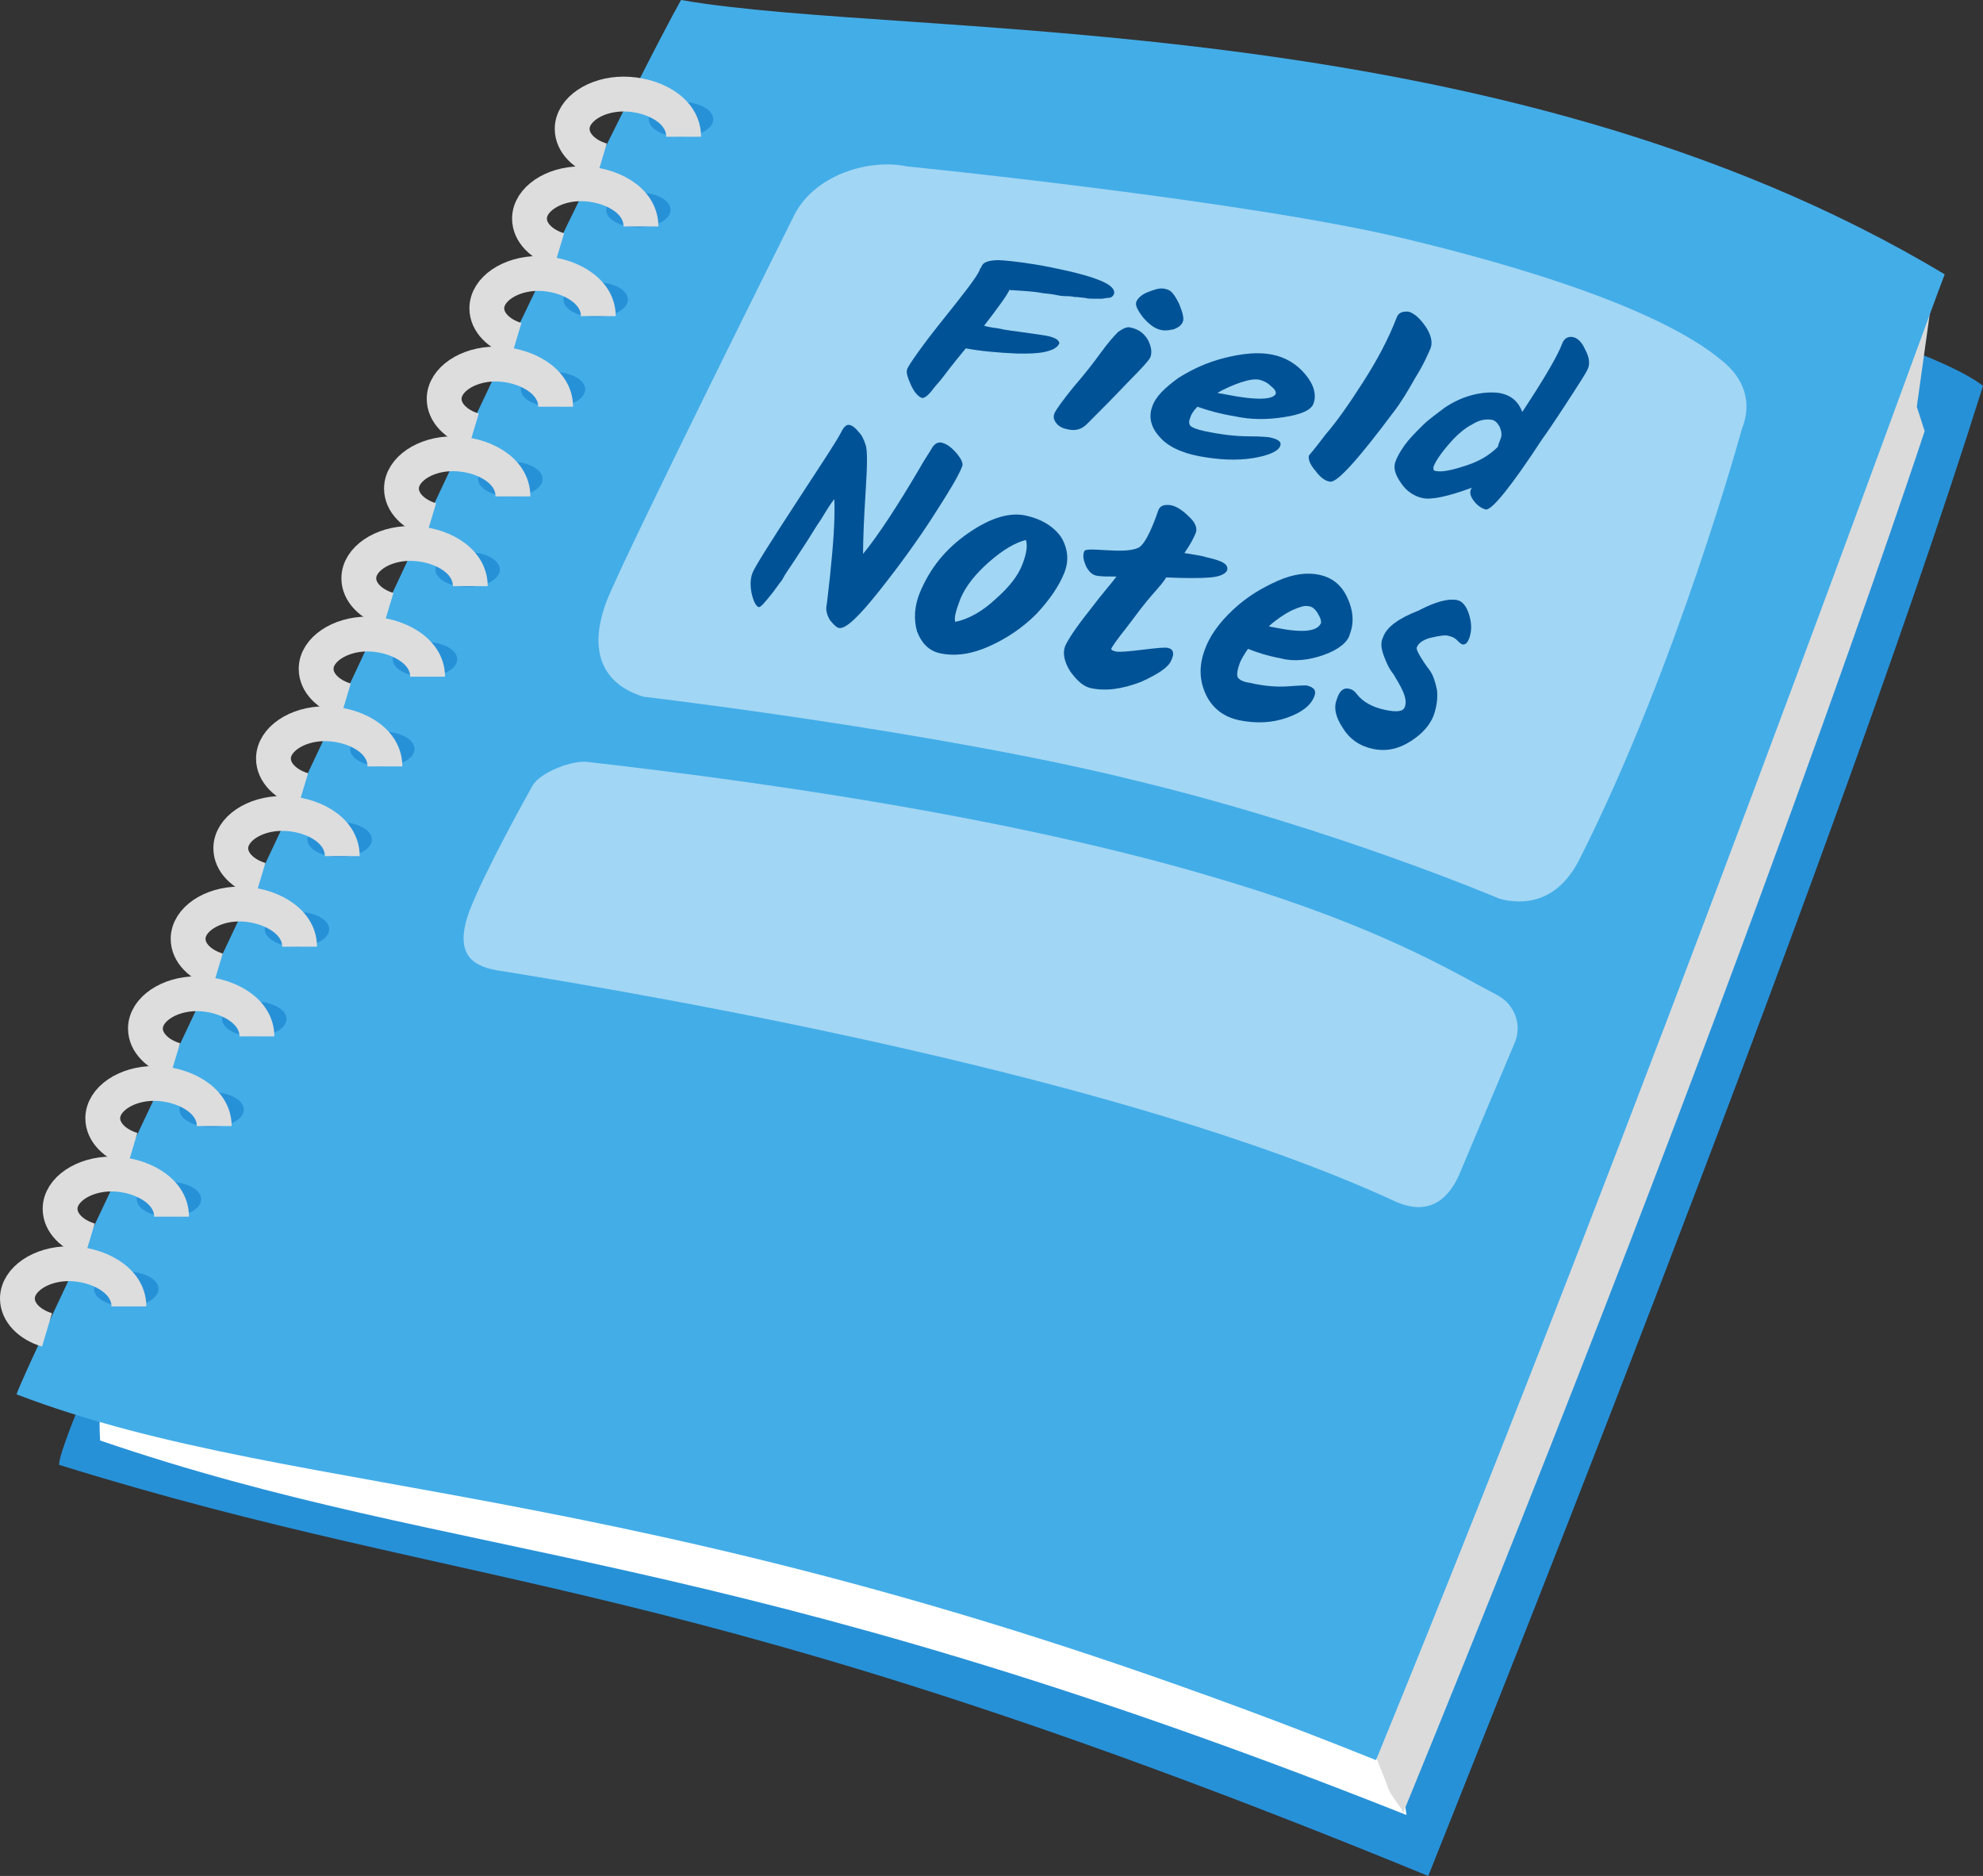 <?xml version="1.0" encoding="utf-8"?>
<!-- Generator: Adobe Illustrator 25.1.0, SVG Export Plug-In . SVG Version: 6.00 Build 0)  -->
<svg version="1.1" id="Layer_1" xmlns="http://www.w3.org/2000/svg" xmlns:xlink="http://www.w3.org/1999/xlink" x="0px" y="0px"
	 viewBox="0 0 227.7 215.4" style="enable-background:new 0 0 227.7 215.4;" xml:space="preserve">
<rect x="0" y="0" width="227.7" height="215.4" fill="#333333" stroke="none"/>
<style type="text/css">
	.st0{fill:#2791D8;}
	.st1{fill:#FFFFFF;}
	.st2{fill:#DBDBDB;}
	.st3{fill:#43ADE8;}
	.st4{opacity:0.5;fill:#FFFFFF;}
	.st5{fill:#005296;}
	.st6{fill:none;stroke:#DDDDDD;stroke-width:4;stroke-miterlimit:10;}
</style>
<g>
	<path class="st0" d="M79.1,8.5c0,0-73.2,155.1-72.3,159.7c48.6,15.1,71.5,12,157.2,47.2c2.6-6.6,45.5-113,63.7-171.1
		C211.4,31.9,79.1,8.5,79.1,8.5z"/>
	<path class="st1" d="M12.1,149.7c0,0-0.9,12.1-0.6,15.7c41.5,14.2,71.2,11.7,150,43c-0.6-5.2-5.1-26.4-5.1-26.4L12.1,149.7z"/>
	<path class="st2" d="M155,181.6l1.7,16.9l2.6,6.5c0.2,1.1,1.8,2.6,1.8,3.2C200.4,112.3,221,49.5,221,49.5l-0.9-2.8l1.8-12.9
		l-1.4-3.9L155,181.6z"/>
	<path class="st3" d="M78.2,0c-1.6,2.8-10.8,20.2-32.3,66.3c-20.6,44.1-43.3,91.4-44,93.8c32.9,12.6,74,9,156.1,42
		C189,126.5,221,37.4,223.3,31.5C171.7,0.5,104.6,4.6,78.2,0z"/>
	<g>
		<path class="st4" d="M104.1,19.1c0,0,38.9,3.9,57.2,8.3c25.8,6.2,33.6,11.7,36.3,13.9c2.8,2.2,3.6,5,2.4,8c0,0-7.4,27.1-18.6,49.3
			c-2.6,5.2-6.6,5.3-9.2,4.6c0,0-18.8-8-41.5-13.5C107.9,84,73.9,80,73.9,80c-4.6-1.4-6.5-5.1-4.2-11.1C72.1,63,91,25.1,91,25.1
			C93.3,20,99.9,18.2,104.1,19.1z"/>
		<g>
			<g>
				<path class="st5" d="M115.2,29.9c1.2,0.1,3,0.3,5.5,0.8c2.5,0.5,4.4,1,5.6,1.5c1.3,0.5,1.8,1.1,1.6,1.6
					c-0.1,0.2-0.3,0.4-0.6,0.4c-0.3,0-0.6,0.1-0.8,0.1c-0.2,0-0.5,0-0.9,0c-0.4,0-0.7,0-1-0.1c-0.3,0-0.7-0.1-1.2-0.1
					c-0.5-0.1-0.9-0.1-1.2-0.1c-0.3,0-0.8-0.1-1.3-0.2c-0.6-0.1-1.1-0.1-1.5-0.2c-0.5-0.1-1.7-0.2-3.5-0.3c0,0,0,0,0,0
					c-0.2,0.5-1.2,1.9-2.9,4.1c0.3,0.1,0.8,0.2,1.6,0.3c0.8,0.2,1.8,0.3,3.2,0.5c1.3,0.2,2.2,0.3,2.6,0.4c0.4,0.1,0.7,0.2,1,0.4
					c0.2,0.2,0.3,0.4,0.2,0.5c-0.2,0.4-0.7,0.7-1.6,0.9c-0.9,0.2-1.9,0.2-3.1,0.2c-2.4-0.1-4.4-0.3-6-0.6c-1.5,1.8-2.4,3-2.7,3.4
					c-0.3,0.4-0.7,0.8-1,1.2c-0.6,0.8-1,1.1-1.3,1.1c-0.4-0.1-0.9-0.6-1.3-1.5c-0.4-0.9-0.6-1.5-0.4-1.9c0.3-0.6,1.6-2.5,4-5.5
					c2.4-3,3.9-4.9,4.3-5.8c0-0.1,0-0.1,0.1-0.2c0.1-0.2,0.2-0.4,0.3-0.5C113.2,30,114,29.8,115.2,29.9z"/>
				<path class="st5" d="M129.8,37.6c0.9,0.2,1.5,0.6,2,1.4c0.4,0.8,0.5,1.4,0.3,2c-0.1,0.3-1,1.3-2.6,2.9c-1.6,1.7-3.2,3.3-4.7,4.8
					c-0.6,0.6-1.3,0.8-2.2,0.6c-0.5-0.1-1-0.3-1.3-0.7c-0.3-0.4-0.4-0.7-0.2-1.2c0.2-0.4,0.9-1.4,2.2-3c1.3-1.5,2.3-2.8,3.1-3.9
					c0.8-1.1,1.5-1.9,2-2.4C129,37.7,129.4,37.5,129.8,37.6z M130.5,34.6c0.2-0.4,0.6-0.8,1.4-1.1c0.8-0.3,1.4-0.5,2-0.3
					c0.6,0.1,1,0.7,1.5,1.7c0.4,1,0.6,1.7,0.4,2.1c-0.2,0.4-0.5,0.6-1,0.8c-0.5,0.1-0.9,0.2-1.4,0.1c-0.7-0.1-1.4-0.6-2.1-1.4
					C130.6,35.6,130.3,35,130.5,34.6z"/>
				<path class="st5" d="M147.4,47.9c-1.9,0.3-3.8,0.3-5.6-0.1c-1.8-0.3-3.2-0.7-4.3-1.1c-0.4,0.4-0.7,0.8-0.8,1.2
					c-0.2,0.4-0.2,0.8,0,1c0.2,0.2,0.7,0.4,1.6,0.6c1.9,0.4,3.6,0.6,5.1,0.6c1.5,0,2.2,0.1,2.3,0.1c1,0.2,1.5,0.5,1.3,1
					c-0.2,0.6-1.3,1.1-3.1,1.4c-1.9,0.3-3.9,0.2-6.1-0.2c-2.2-0.4-3.8-1.2-4.7-2.3c-1-1.1-1.2-2.3-0.8-3.4c0.4-1.2,1.5-2.2,3-3.3
					c1.6-1,3.3-1.8,5.3-2.3c2-0.5,3.8-0.7,5.4-0.4c1.6,0.3,2.9,1.1,3.9,2.3c1,1.2,1.3,2.4,0.9,3.4C150.5,47.1,149.4,47.6,147.4,47.9
					z M145.9,44.3c-0.4-0.4-0.9-0.6-1.3-0.7c-0.5-0.1-1.2,0-2.1,0.3c-0.9,0.3-1.8,0.7-2.7,1.2c0.2,0.1,0.6,0.1,1,0.2
					c3.5,0.7,5.4,0.6,5.7-0.1C146.5,44.9,146.4,44.7,145.9,44.3z"/>
				<path class="st5" d="M163.7,37.5c0.6,0.9,0.8,1.7,0.6,2.4c-0.3,0.7-0.8,1.9-1.8,3.5c-0.9,1.6-1.7,2.9-2.4,3.8
					c-4.1,5.5-6.6,8.3-7.4,8.1c-0.6-0.1-1.1-0.5-1.7-1.3c-0.6-0.7-0.8-1.3-0.7-1.7c0,0,0.7-0.8,1.9-2.4c1.3-1.5,2.7-3.5,4.3-6
					c1.6-2.5,2.9-4.9,3.9-7.5c0.2-0.5,0.7-0.7,1.4-0.6C162.4,36,163,36.5,163.7,37.5z"/>
				<path class="st5" d="M180.6,38.7c0.5,0.1,1,0.5,1.4,1.4c0.5,0.9,0.6,1.7,0.3,2.3c-0.1,0.3-1,1.7-2.5,4c-1.5,2.3-2.4,3.6-2.7,4
					c-3.6,5.5-5.8,8.2-6.5,8.1c-0.4-0.1-0.9-0.4-1.3-0.9c-0.4-0.5-0.6-1-0.4-1.4c0-0.1,0.1-0.1,0.1-0.2c-2.7,1-4.6,1.4-5.6,1.2
					c-1-0.2-1.9-0.8-2.5-1.7c-0.7-1-0.9-1.7-0.7-2.4c0.2-0.6,0.6-1.3,1.1-2c0.5-0.7,1.2-1.4,2-2.2c0.8-0.8,1.7-1.4,2.6-2.1
					c0.9-0.6,1.9-1.1,3-1.4c1.1-0.3,2.1-0.4,3.1-0.3c1.4,0.2,2.3,0.9,2.8,2.2c2.5-3.8,4.1-6.5,4.6-7.9
					C179.6,38.9,180,38.6,180.6,38.7z M165,54.1c0.6,0.1,1.7-0.1,3.2-0.6c1.6-0.5,2.8-1.2,3.8-2.2c0-0.1,0.1-0.4,0.3-0.9
					c0.2-0.4,0.1-0.9-0.1-1.4c-0.3-0.5-0.5-0.7-0.9-0.8c-0.7-0.1-1.4,0-2.2,0.5c-0.8,0.4-1.5,1-2.1,1.6c-1.3,1.4-2.1,2.5-2.4,3.3
					c0,0.1,0,0.2,0,0.3C164.6,54,164.8,54.1,165,54.1z"/>
				<path class="st5" d="M108,50.8c0.6,0.1,1.2,0.5,1.8,1.2c0.6,0.7,0.8,1.2,0.7,1.5c-0.4,1.1-1.5,2.9-3.3,5.7
					c-1.8,2.8-3.9,5.7-6.2,8.6c-2.3,2.9-3.9,4.5-4.7,4.3c-0.3-0.1-0.6-0.4-1-0.9c-0.3-0.5-0.5-1.1-0.4-1.6c0.1-0.6,0.2-1.7,0.4-3.4
					c0.4-3.8,0.6-6.7,0.5-8.9c-0.4,0.5-0.9,1.3-1.5,2.3c-0.7,1-1.2,1.9-1.6,2.5c-0.4,0.6-0.9,1.4-1.5,2.3c-0.6,0.9-1.1,1.6-1.4,2.2
					c-0.4,0.5-0.8,1.1-1.2,1.6c-0.8,1-1.3,1.6-1.5,1.5c-0.3-0.1-0.6-0.7-0.8-1.6c-0.2-1-0.1-1.8,0.1-2.3c0.2-0.6,2.1-3.6,5.1-8.2
					c3-4.6,4.6-7,5.1-8c0.3-0.6,0.6-0.9,1-0.8c0.3,0.1,0.6,0.3,1,0.8c0.4,0.4,0.6,0.9,0.8,1.5c0.2,0.6,0.2,2.2,0,5.3
					c-0.2,3.1-0.3,5.6-0.3,7.2c1.8-2.2,4-5.6,6.3-9.5c0.9-1.6,1.5-2.4,1.7-2.8C107.4,50.9,107.7,50.8,108,50.8z"/>
				<path class="st5" d="M111.2,61.2c2.6-1.8,4.8-2.4,6.6-2c1.8,0.4,3.1,1.2,4,2.4c0.8,1.3,1,2.7,0.4,4.2c-0.6,1.5-1.7,3.1-3.2,4.7
					c-1.6,1.6-3.4,2.8-5.4,3.7c-2,0.9-3.9,1.2-5.7,0.8c-1.3-0.3-2.1-1.2-2.6-2.5c-0.4-1.4-0.3-2.9,0.3-4.4
					C106.8,65.2,108.6,63,111.2,61.2z M114.3,68.8c1.6-1.4,2.6-2.7,3.1-4c0.5-1.3,0.6-2.2,0.4-2.8c-1.2,0.3-2.6,1.1-4.2,2.5
					c-1.6,1.4-2.7,2.8-3.3,4.2c-0.5,1.3-0.8,2.3-0.6,2.7C111.2,71.1,112.8,70.2,114.3,68.8z"/>
				<path class="st5" d="M132.3,68.3c-0.8,0.9-1.7,2.1-2.9,3.7c-1.2,1.5-1.8,2.4-1.8,2.5c0,0.1,0.1,0.2,0.5,0.3
					c0.4,0.1,1.5,0,3.1-0.2c1.7-0.2,2.7-0.3,2.9-0.2c0.6,0.1,0.8,0.6,0.4,1.4c-0.3,0.8-1.5,1.6-3.5,2.5c-2.1,0.8-4,1.1-5.8,0.7
					c-0.8-0.2-1.5-0.8-2.3-1.9c-0.7-1.1-0.9-2.1-0.6-2.9c0.3-0.7,1.2-2.1,2.8-4.1c1.5-2,2.6-3.2,3.1-3.9c-1,0-1.8,0-2.3-0.1
					c-0.5-0.1-0.9-0.5-1.2-1.1c-0.3-0.7-0.4-1.2-0.2-1.7c0.2-0.6,4.5,0.4,6.2-0.4c0.9-0.4,1.9-3.1,2.3-4.3c0.2-0.5,0.6-0.7,1.4-0.6
					c0.6,0.1,1.3,0.5,2.1,1.3c0.8,0.7,1,1.4,0.8,1.9s-0.6,1.3-1.3,2.3c1.2,0.2,2,0.3,2.6,0.5c1.8,0.4,2.5,0.8,2.3,1.5
					c-0.2,0.4-0.8,0.7-1.9,0.8c-1.1,0.1-2.9,0.1-5.1,0C133.7,66.7,133.1,67.4,132.3,68.3z"/>
				<path class="st5" d="M152,75.2c-1.7,0.6-3.4,0.8-4.9,0.4c-1.6-0.3-2.8-0.7-3.8-1.1c-0.4,0.6-0.8,1.2-1,1.8
					c-0.2,0.6-0.3,1.1-0.2,1.4c0.1,0.3,0.6,0.6,1.4,0.7c1.7,0.4,3.2,0.5,4.5,0.4c1.3-0.1,1.9-0.1,2-0.1c0.9,0.2,1.2,0.6,0.9,1.3
					c-0.4,1-1.4,1.8-3.1,2.4c-1.7,0.6-3.5,0.7-5.5,0.3c-1.9-0.4-3.2-1.5-3.9-3.1c-0.7-1.6-0.7-3.2-0.1-4.9c0.6-1.7,1.7-3.2,3.3-4.7
					c1.6-1.5,3.3-2.5,5.1-3.3c1.8-0.8,3.4-1,4.8-0.7s2.5,1.1,3.2,2.6c0.7,1.5,0.8,2.9,0.3,4.2C154.8,73.7,153.7,74.6,152,75.2z
					 M151.3,70.4c-0.3-0.5-0.7-0.8-1.1-0.8c-0.4-0.1-1,0.1-1.9,0.5c-0.8,0.4-1.7,1-2.6,1.8c0.2,0.1,0.5,0.1,0.9,0.2
					c3.1,0.6,4.7,0.4,5.1-0.6C151.7,71.2,151.6,70.9,151.3,70.4z"/>
				<path class="st5" d="M167.3,68.9c0.6,0.1,1.1,0.7,1.4,1.7c0.3,1,0.3,1.9,0,2.7c-0.2,0.5-0.4,0.7-0.7,0.7c-0.2,0-0.4-0.2-0.7-0.5
					c-0.3-0.3-0.6-0.4-1-0.5c-0.4-0.1-1,0-1.9,0.2c-0.9,0.2-1.5,0.6-1.7,1.1c-0.1,0.2,0.1,0.6,0.4,1.1c0.3,0.5,0.7,1.1,1.1,1.6
					c0.4,0.6,0.6,1.3,0.8,2.2c0.1,0.9,0,1.9-0.4,3c-0.4,1-1.2,2-2.6,2.9c-1.4,0.9-2.8,1.2-4.3,0.9c-1.5-0.3-2.7-1.1-3.5-2.4
					c-0.8-1.2-1.1-2.3-0.7-3.3c0.3-1,0.8-1.4,1.5-1.2c0.3,0.1,0.5,0.2,0.8,0.6c0.7,0.9,1.8,1.5,3.2,1.8c1.4,0.3,2.1,0.2,2.3-0.3
					c0.2-0.5,0.1-1.1-0.2-1.8c-0.3-0.7-0.7-1.3-1.1-2c-0.5-0.6-0.8-1.3-1.1-2.1c-0.3-0.8-0.4-1.5-0.1-2.1c0.4-1.2,1.8-2.2,4.1-3.1
					C164.8,69.1,166.3,68.7,167.3,68.9z"/>
			</g>
		</g>
	</g>
	<g>
		<g>
			<g>
				<g>
					<ellipse class="st0" cx="14.5" cy="148" rx="3.7" ry="2"/>
					<path class="st6" d="M5.4,152.7c-2-0.6-3.4-2-3.4-3.6c0-2.2,2.7-4,5.9-4s6.9,1.8,6.9,4.9"/>
				</g>
			</g>
		</g>
		<g>
			<g>
				<g>
					<ellipse class="st0" cx="19.4" cy="137.7" rx="3.7" ry="2"/>
					<path class="st6" d="M10.3,142.4c-2-0.6-3.4-2-3.4-3.6c0-2.2,2.7-4,5.9-4s6.9,1.8,6.9,4.9"/>
				</g>
			</g>
		</g>
		<g>
			<g>
				<g>
					<ellipse class="st0" cx="24.3" cy="127.4" rx="3.7" ry="2"/>
					<path class="st6" d="M15.2,132c-2-0.6-3.4-2-3.4-3.6c0-2.2,2.7-4,5.9-4s6.9,1.8,6.9,4.9"/>
				</g>
			</g>
		</g>
		<g>
			<g>
				<g>
					<ellipse class="st0" cx="29.2" cy="117" rx="3.7" ry="2"/>
					<path class="st6" d="M20.1,121.7c-2-0.6-3.4-2-3.4-3.6c0-2.2,2.7-4,5.9-4s6.9,1.8,6.9,4.9"/>
				</g>
			</g>
		</g>
		<g>
			<g>
				<g>
					<ellipse class="st0" cx="34.1" cy="106.7" rx="3.7" ry="2"/>
					<path class="st6" d="M25,111.4c-2-0.6-3.4-2-3.4-3.6c0-2.2,2.7-4,5.9-4s6.9,1.8,6.9,4.9"/>
				</g>
			</g>
		</g>
		<g>
			<g>
				<g>
					<ellipse class="st0" cx="39" cy="96.4" rx="3.7" ry="2"/>
					<path class="st6" d="M29.9,101c-2-0.6-3.4-2-3.4-3.6c0-2.2,2.7-4,5.9-4c3.3,0,6.9,1.8,6.9,4.9"/>
				</g>
			</g>
		</g>
		<g>
			<g>
				<g>
					<ellipse class="st0" cx="43.9" cy="86" rx="3.7" ry="2"/>
					<path class="st6" d="M34.8,90.7c-2-0.6-3.4-2-3.4-3.6c0-2.2,2.7-4,5.9-4c3.3,0,6.9,1.8,6.9,4.9"/>
				</g>
			</g>
		</g>
		<g>
			<g>
				<g>
					<ellipse class="st0" cx="48.8" cy="75.7" rx="3.7" ry="2"/>
					<path class="st6" d="M39.7,80.4c-2-0.6-3.4-2-3.4-3.6c0-2.2,2.7-4,5.9-4s6.9,1.8,6.9,4.9"/>
				</g>
			</g>
		</g>
		<g>
			<g>
				<g>
					<ellipse class="st0" cx="53.7" cy="65.4" rx="3.7" ry="2"/>
					<path class="st6" d="M44.6,70c-2-0.6-3.4-2-3.4-3.6c0-2.2,2.7-4,5.9-4c3.3,0,6.9,1.8,6.9,4.9"/>
				</g>
			</g>
		</g>
		<g>
			<g>
				<g>
					<ellipse class="st0" cx="58.6" cy="55" rx="3.7" ry="2"/>
					<path class="st6" d="M49.5,59.7c-2-0.6-3.4-2-3.4-3.6c0-2.2,2.7-4,5.9-4c3.3,0,6.9,1.8,6.9,4.9"/>
				</g>
			</g>
		</g>
		<g>
			<g>
				<g>
					<ellipse class="st0" cx="63.5" cy="44.7" rx="3.7" ry="2"/>
					<path class="st6" d="M54.4,49.4c-2-0.6-3.4-2-3.4-3.6c0-2.2,2.7-4,5.9-4s6.9,1.8,6.9,4.9"/>
				</g>
			</g>
		</g>
		<g>
			<g>
				<g>
					<ellipse class="st0" cx="68.4" cy="34.4" rx="3.7" ry="2"/>
					<path class="st6" d="M59.3,39c-2-0.6-3.4-2-3.4-3.6c0-2.2,2.7-4,5.9-4s6.9,1.8,6.9,4.9"/>
				</g>
			</g>
		</g>
		<g>
			<g>
				<g>
					<ellipse class="st0" cx="73.3" cy="24.1" rx="3.7" ry="2"/>
					<path class="st6" d="M64.2,28.7c-2-0.6-3.4-2-3.4-3.6c0-2.2,2.7-4,5.9-4c3.3,0,6.9,1.8,6.9,4.9"/>
				</g>
			</g>
		</g>
		<g>
			<g>
				<g>
					<ellipse class="st0" cx="78.2" cy="13.7" rx="3.7" ry="2"/>
					<path class="st6" d="M69.1,18.4c-2-0.6-3.4-2-3.4-3.6c0-2.2,2.7-4,5.9-4c3.3,0,6.9,1.8,6.9,4.9"/>
				</g>
			</g>
		</g>
	</g>
</g>
<path class="st4" d="M61.1,90.3c0,0-5.3,9.4-7.2,14.3c-1.8,4.9,0.3,6.3,3.1,6.8c19.3,3.1,72.3,12.3,103.1,26.5
	c4.3,2,6.4-0.7,7.4-2.9l6.4-15.2c0.9-2,0.1-4.4-1.9-5.5c-9.4-4.9-29.2-18.2-104.4-26.8C65.8,87.2,61.9,88.7,61.1,90.3z"/>
</svg>
